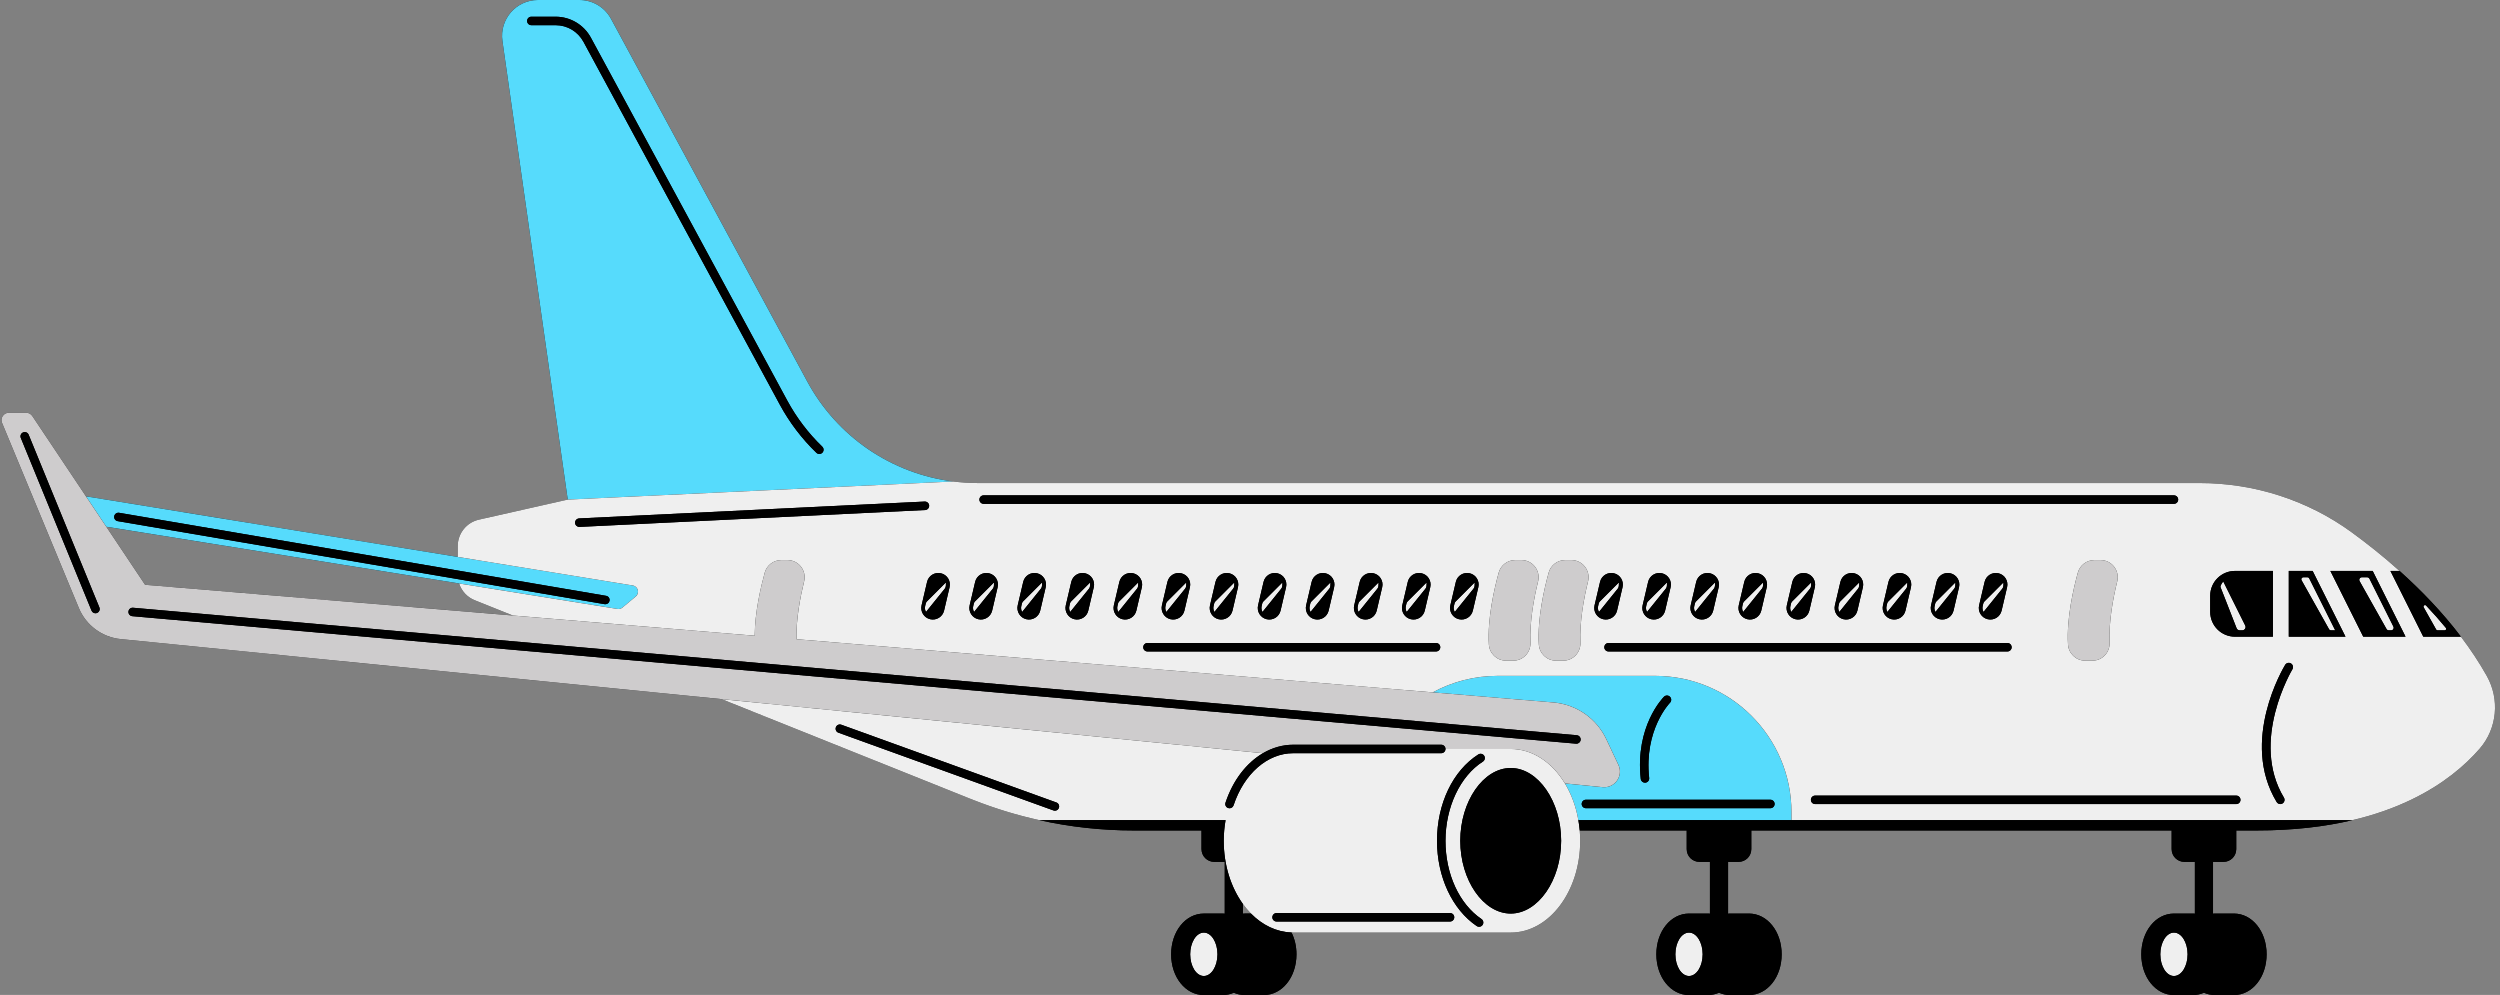 <?xml version="1.0" encoding="UTF-8"?><svg xmlns="http://www.w3.org/2000/svg" xmlns:xlink="http://www.w3.org/1999/xlink" height="199.5" preserveAspectRatio="xMidYMid meet" version="1.0" viewBox="-0.3 0.0 501.3 199.5" width="501.3" zoomAndPan="magnify"><rect x="-0.3" y="0.0" width="501.3" height="199.5" fill="#808080" stroke="none"/><g><g id="change1_1"><path d="M498.355,135.547c-1.545-2.753-3.3-5.379-5.188-7.877c-3.732-4.927-8.011-9.339-12.308-13.186 c-3.249-2.912-6.517-5.493-9.569-7.725c-8.863-6.479-19.582-9.899-30.562-9.899H195.713c-1.653,0-3.293-0.108-4.908-0.318 c-12.296-1.558-23.231-8.945-29.22-20.021L122.217,3.776C120.959,1.449,118.53,0,115.885,0h-8.31c-4.38,0-7.744,3.878-7.127,8.214 l13.097,91.965l-17.808,4.018c-2.486,0.559-4.253,2.766-4.253,5.315v2.164L17.39,99.596c-0.141-0.023-0.275-0.019-0.404,0.001 L6.175,83.418c-0.273-0.409-0.733-0.655-1.225-0.655H1.475c-1.05,0-1.763,1.067-1.361,2.038l15.396,37.117 c1.437,3.465,4.663,5.859,8.395,6.232l120.483,12.039l50.085,20.065c0.108,0.044,0.222,0.089,0.331,0.127 c4.323,1.71,8.761,3.071,13.281,4.069c6.192,1.373,12.531,2.073,18.895,2.073h13.646v3.74c0,1.414,1.146,2.56,2.56,2.56h2.099 v10.389c-0.126-0.009-0.251-0.023-0.379-0.023h-3.815c-3.673,0-6.551,3.588-6.551,8.168s2.878,8.168,6.551,8.168h3.815 c0.776,0,1.513-0.168,2.198-0.464c0.685,0.295,1.422,0.464,2.198,0.464h3.815c3.674,0,6.552-3.588,6.552-8.168 c0-1.625-0.368-3.12-0.999-4.379c0.116,0.004,0.229,0.023,0.345,0.023h43.614c7.693,0,13.93-8.24,13.93-18.406 c0-0.701-0.036-1.391-0.094-2.072h21.45v3.74c0,1.414,1.146,2.56,2.56,2.56h2.099v10.389c-0.126-0.009-0.251-0.023-0.379-0.023 h-3.814c-3.673,0-6.551,3.588-6.551,8.168s2.878,8.168,6.551,8.168h3.814c0.776,0,1.513-0.168,2.198-0.464 c0.685,0.295,1.422,0.464,2.198,0.464h3.815c3.674,0,6.552-3.588,6.552-8.168s-2.878-8.168-6.552-8.168h-3.815 c-0.128,0-0.252,0.014-0.378,0.023v-10.389h2.099c1.414,0,2.56-1.146,2.56-2.56v-3.74h84.285v3.74c0,1.414,1.146,2.56,2.56,2.56 h2.099v10.389c-0.126-0.009-0.251-0.023-0.379-0.023h-3.814c-3.673,0-6.551,3.588-6.551,8.168s2.878,8.168,6.551,8.168h3.814 c0.776,0,1.513-0.168,2.198-0.464c0.685,0.295,1.422,0.464,2.198,0.464h3.815c3.674,0,6.552-3.588,6.552-8.168 s-2.878-8.168-6.552-8.168h-3.815c-0.128,0-0.252,0.014-0.378,0.023v-10.389h2.099c1.414,0,2.56-1.146,2.56-2.56v-3.74h4.104 c7.426,0,13.784-0.782,19.213-2.073c4.514-1.062,8.392-2.473,11.711-4.069c6.523-3.122,10.91-6.949,13.777-10.249 C500.434,146.082,500.981,140.227,498.355,135.547z M21.014,105.623l70.741,11.375c0.504,1.546,1.682,2.821,3.264,3.412 l7.521,3.013l-73.749-6.162L21.014,105.623z M249.303,183.188c-0.128,0-0.252,0.014-0.378,0.023v-1.951 c0.502,0.698,1.046,1.34,1.625,1.928L249.303,183.188L249.303,183.188z" fill="inherit"/></g><g id="change2_1"><path d="M321.798,148.226l2.422,5.146c1.041,2.211-0.727,4.712-3.159,4.47l-7.568-0.756 c1.287,2.12,2.221,4.625,2.699,7.365h42.733v-1.57c0-15.109-12.248-27.357-27.357-27.357h-31.53c-4.727,0-9.175,1.199-13.054,3.31 l24.205,2.022C315.788,141.239,319.833,144.049,321.798,148.226z M354.695,160.362c0.47,0,0.85,0.381,0.85,0.85 s-0.38,0.85-0.85,0.85h-36.986c-0.47,0-0.85-0.381-0.85-0.85s0.38-0.85,0.85-0.85H354.695z M333.36,139.714 c0.332-0.332,0.87-0.332,1.202,0c0.332,0.331,0.332,0.868,0.002,1.2l0,0c-0.053,0.053-5.232,5.409-4.172,15.086 c0.052,0.467-0.285,0.886-0.752,0.938c-0.031,0.003-0.062,0.005-0.094,0.005c-0.428,0-0.796-0.322-0.844-0.758 C327.55,145.661,333.123,139.952,333.36,139.714z M91.755,116.998l31.753,5.106c0.359,0.058,0.726-0.042,1.006-0.276l2.665-2.221 c0.829-0.69,0.462-2.036-0.604-2.21l-35.092-5.722L17.39,99.596c-0.141-0.023-0.275-0.019-0.404,0.001l4.027,6.026L91.755,116.998z M23.584,102.823l97.647,16.65c0.463,0.079,0.774,0.518,0.695,0.98c-0.07,0.415-0.431,0.708-0.837,0.708 c-0.048,0-0.096-0.004-0.144-0.012l-97.647-16.65c-0.463-0.079-0.774-0.518-0.695-0.98 C22.683,103.055,23.134,102.745,23.584,102.823z M190.805,96.542c-12.296-1.558-23.231-8.945-29.22-20.021L122.217,3.776 C120.959,1.449,118.53,0,115.885,0h-8.31c-4.38,0-7.744,3.878-7.127,8.214l13.097,91.965l77.26-3.63L190.805,96.542L190.805,96.542 z M164.605,90.771c-0.166,0.173-0.389,0.26-0.611,0.26c-0.213,0-0.425-0.079-0.59-0.238c-2.931-2.828-5.4-6.08-7.339-9.665 L116.697,8.382c-1.111-2.055-3.251-3.331-5.584-3.331h-4.868c-0.47,0-0.85-0.381-0.85-0.85s0.38-0.85,0.85-0.85h4.868 c2.958,0,5.671,1.618,7.08,4.222l39.366,72.745c1.856,3.433,4.219,6.544,7.023,9.251C164.921,89.896,164.931,90.434,164.605,90.771 z" fill="#56DBFC"/></g><g id="change3_1"><path d="M424.246,116.59c-0.819,3.307-1.716,8.018-1.53,12.261c0.086,1.97-1.468,3.62-3.44,3.62h-1.459 c-1.835,0-3.336-1.438-3.443-3.271c-0.301-5.154,1.063-11.084,1.974-14.37c0.413-1.493,1.771-2.524,3.32-2.524h1.235 C423.147,112.306,424.785,114.413,424.246,116.59z M314.792,112.306h-1.235c-1.549,0-2.907,1.031-3.321,2.524 c-0.91,3.285-2.275,9.215-1.974,14.37c0.107,1.832,1.608,3.271,3.443,3.271h1.459c1.971,0,3.526-1.65,3.44-3.62 c-0.186-4.243,0.711-8.955,1.53-12.261C318.673,114.413,317.034,112.306,314.792,112.306z M304.775,112.306h-1.235 c-1.549,0-2.907,1.031-3.32,2.524c-0.91,3.285-2.275,9.215-1.974,14.37c0.107,1.832,1.607,3.271,3.443,3.271h1.459 c1.971,0,3.526-1.65,3.44-3.62c-0.186-4.243,0.711-8.955,1.53-12.261C308.656,114.413,307.017,112.306,304.775,112.306z M252.943,151.035l-108.555-10.847L23.906,128.149c-3.733-0.373-6.958-2.767-8.395-6.232L0.114,84.801 c-0.402-0.97,0.31-2.038,1.361-2.038H4.95c0.492,0,0.952,0.246,1.225,0.655l10.812,16.179l4.027,6.026l7.777,11.638l73.749,6.162 l48.489,4.051c0.035-4.702,1.202-9.719,2.012-12.643c0.414-1.493,1.771-2.524,3.32-2.524h1.235c2.243,0,3.881,2.107,3.342,4.284 c-0.776,3.132-1.61,7.521-1.539,11.583l127.583,10.66l24.205,2.022c4.6,0.384,8.645,3.194,10.61,7.371l2.422,5.146 c1.041,2.211-0.727,4.712-3.159,4.47l-7.568-0.756c-2.553-4.205-6.468-6.902-10.864-6.902h-13.08c0-0.469-0.38-0.85-0.85-0.85 h-29.685C256.876,149.333,254.816,149.938,252.943,151.035z M19.626,121.798L5.445,87.168c-0.177-0.435-0.674-0.642-1.108-0.464 s-0.643,0.674-0.464,1.108l14.181,34.63c0.134,0.329,0.451,0.528,0.786,0.528c0.107,0,0.217-0.02,0.322-0.063 C19.597,122.729,19.805,122.232,19.626,121.798z M26.228,123.557l289.499,25.565c0.026,0.002,0.051,0.003,0.076,0.003 c0.436,0,0.807-0.333,0.846-0.775c0.041-0.468-0.305-0.88-0.771-0.921l-289.5-25.565c-0.484-0.042-0.88,0.304-0.922,0.772 C25.415,123.103,25.761,123.516,26.228,123.557z" fill="#CECCCD"/></g><g id="change4_1"><path d="M498.355,135.547c-1.545-2.753-3.3-5.379-5.188-7.877h-7.547l-6.593-13.186h1.831 c-3.249-2.912-6.517-5.493-9.569-7.725c-8.863-6.479-19.582-9.899-30.562-9.899H195.713c-1.653,0-3.293-0.108-4.908-0.318v0.006 l-77.26,3.63l-17.808,4.018c-2.486,0.559-4.253,2.766-4.253,5.315v2.164l35.092,5.722c1.065,0.174,1.433,1.52,0.604,2.21 l-2.665,2.221c-0.28,0.233-0.647,0.334-1.006,0.276l-31.753-5.106c0.504,1.546,1.682,2.821,3.264,3.412l7.521,3.013l48.489,4.051 c0.035-4.702,1.202-9.719,2.012-12.643c0.414-1.493,1.771-2.524,3.32-2.524h1.235c2.243,0,3.881,2.107,3.342,4.284 c-0.776,3.132-1.61,7.521-1.539,11.583l127.583,10.66c3.88-2.111,8.327-3.31,13.054-3.31h31.53 c15.109,0,27.357,12.248,27.357,27.357v1.57H471.43c4.514-1.062,8.392-2.473,11.711-4.069c6.523-3.122,10.91-6.949,13.777-10.249 C500.434,146.082,500.981,140.227,498.355,135.547z M115.905,105.654c-0.014,0-0.027,0.001-0.042,0.001 c-0.45,0-0.826-0.354-0.848-0.809c-0.023-0.469,0.338-0.868,0.808-0.891l69.303-3.383c0.452-0.02,0.868,0.338,0.89,0.808 c0.023,0.469-0.338,0.868-0.808,0.891L115.905,105.654z M190.109,117.741l-1.102,4.697c-0.292,1.246-1.539,2.019-2.785,1.727 s-2.019-1.539-1.727-2.785l1.102-4.698c0.292-1.246,1.539-2.019,2.785-1.727S190.401,116.495,190.109,117.741z M442.89,119.456 c0-2.747,2.225-4.972,4.972-4.972h7.604v13.186h-7.604c-2.746,0-4.972-2.225-4.972-4.972V119.456z M196.94,99.329h238.682 c0.47,0,0.85,0.38,0.85,0.85c0,0.469-0.38,0.85-0.85,0.85H196.94c-0.47,0-0.85-0.381-0.85-0.85 C196.091,99.709,196.471,99.329,196.94,99.329z M422.716,128.851c0.086,1.97-1.468,3.62-3.44,3.62h-1.459 c-1.835,0-3.336-1.438-3.443-3.271c-0.301-5.154,1.063-11.084,1.974-14.37c0.413-1.493,1.771-2.524,3.32-2.524h1.235 c2.243,0,3.881,2.107,3.342,4.284C423.427,119.896,422.53,124.608,422.716,128.851z M402.165,117.741l-1.102,4.697 c-0.292,1.246-1.539,2.019-2.785,1.727s-2.019-1.539-1.727-2.785l1.102-4.698c0.292-1.246,1.539-2.019,2.785-1.727 S402.457,116.495,402.165,117.741z M392.526,117.741l-1.102,4.697c-0.292,1.246-1.539,2.019-2.785,1.727s-2.019-1.539-1.727-2.785 l1.102-4.698c0.292-1.246,1.539-2.019,2.785-1.727C392.045,115.248,392.818,116.495,392.526,117.741z M382.887,117.741 l-1.102,4.697c-0.292,1.246-1.539,2.019-2.785,1.727s-2.019-1.539-1.727-2.785l1.102-4.698c0.292-1.246,1.539-2.019,2.785-1.727 S383.18,116.495,382.887,117.741z M373.248,117.741l-1.102,4.697c-0.292,1.246-1.539,2.019-2.785,1.727s-2.019-1.539-1.726-2.785 l1.102-4.698c0.292-1.246,1.539-2.019,2.785-1.727C372.768,115.248,373.541,116.495,373.248,117.741z M363.609,117.741 l-1.102,4.697c-0.292,1.246-1.539,2.019-2.785,1.727s-2.019-1.539-1.727-2.785l1.102-4.698c0.292-1.246,1.539-2.019,2.785-1.727 C363.129,115.248,363.902,116.495,363.609,117.741z M353.97,117.741l-1.102,4.697c-0.292,1.246-1.539,2.019-2.785,1.727 s-2.019-1.539-1.726-2.785l1.102-4.698c0.292-1.246,1.539-2.019,2.785-1.727C353.49,115.248,354.263,116.495,353.97,117.741z M344.332,117.741l-1.102,4.697c-0.292,1.246-1.539,2.019-2.785,1.727s-2.019-1.539-1.727-2.785l1.102-4.698 c0.292-1.246,1.539-2.019,2.785-1.727S344.624,116.495,344.332,117.741z M334.693,117.741l-1.102,4.697 c-0.292,1.246-1.539,2.019-2.785,1.727s-2.019-1.539-1.726-2.785l1.102-4.698c0.292-1.246,1.539-2.019,2.785-1.727 S334.985,116.495,334.693,117.741z M286.498,117.741l-1.102,4.697c-0.292,1.246-1.539,2.019-2.785,1.727s-2.019-1.539-1.726-2.785 l1.102-4.698c0.292-1.246,1.539-2.019,2.785-1.727C286.017,115.248,286.79,116.495,286.498,117.741z M276.859,117.741l-1.102,4.697 c-0.292,1.246-1.539,2.019-2.785,1.727s-2.019-1.539-1.727-2.785l1.102-4.698c0.292-1.246,1.539-2.019,2.785-1.727 S277.151,116.495,276.859,117.741z M267.22,117.741l-1.102,4.697c-0.292,1.246-1.539,2.019-2.785,1.727s-2.019-1.539-1.726-2.785 l1.102-4.698c0.292-1.246,1.539-2.019,2.785-1.727C266.739,115.248,267.512,116.495,267.22,117.741z M257.581,117.741l-1.102,4.697 c-0.292,1.246-1.539,2.019-2.785,1.727s-2.019-1.539-1.727-2.785l1.102-4.698c0.292-1.246,1.539-2.019,2.785-1.727 C257.101,115.248,257.874,116.495,257.581,117.741z M247.942,117.741l-1.102,4.697c-0.292,1.246-1.539,2.019-2.785,1.727 s-2.019-1.539-1.726-2.785l1.102-4.698c0.292-1.246,1.539-2.019,2.785-1.727C247.462,115.247,248.235,116.495,247.942,117.741z M238.303,117.741l-1.102,4.697c-0.292,1.246-1.539,2.019-2.785,1.727s-2.019-1.539-1.727-2.785l1.102-4.698 c0.292-1.246,1.539-2.019,2.785-1.727C237.823,115.248,238.596,116.495,238.303,117.741z M199.748,117.741l-1.102,4.697 c-0.292,1.246-1.539,2.019-2.785,1.727s-2.019-1.539-1.726-2.785l1.102-4.698c0.292-1.246,1.539-2.019,2.785-1.727 C199.267,115.248,200.04,116.495,199.748,117.741z M209.387,117.741l-1.102,4.697c-0.292,1.246-1.539,2.019-2.785,1.727 c-1.246-0.292-2.019-1.539-1.727-2.785l1.102-4.698c0.292-1.246,1.539-2.019,2.785-1.727 C208.906,115.248,209.679,116.495,209.387,117.741z M219.026,117.741l-1.103,4.697c-0.292,1.246-1.539,2.019-2.785,1.727 s-2.019-1.539-1.727-2.785l1.102-4.698c0.292-1.246,1.539-2.019,2.785-1.727C218.545,115.248,219.318,116.495,219.026,117.741z M228.664,117.741l-1.102,4.697c-0.292,1.246-1.539,2.019-2.785,1.727c-1.246-0.292-2.019-1.539-1.727-2.785l1.102-4.698 c0.292-1.246,1.539-2.019,2.785-1.727C228.184,115.248,228.957,116.495,228.664,117.741z M287.655,130.633h-57.863 c-0.47,0-0.85-0.38-0.85-0.85s0.38-0.85,0.85-0.85h57.863c0.47,0,0.85,0.38,0.85,0.85 C288.505,130.252,288.125,130.633,287.655,130.633z M296.137,117.741l-1.102,4.697c-0.292,1.246-1.539,2.019-2.785,1.727 s-2.019-1.539-1.727-2.785l1.102-4.698c0.292-1.246,1.539-2.019,2.785-1.727S296.429,116.495,296.137,117.741z M308.117,116.59 c-0.819,3.307-1.716,8.018-1.53,12.261c0.086,1.97-1.468,3.62-3.44,3.62h-1.459c-1.835,0-3.336-1.438-3.443-3.271 c-0.301-5.154,1.063-11.084,1.974-14.37c0.414-1.493,1.771-2.524,3.32-2.524h1.235C307.017,112.306,308.656,114.413,308.117,116.59 z M318.134,116.59c-0.819,3.307-1.716,8.018-1.53,12.261c0.086,1.97-1.468,3.62-3.44,3.62h-1.459c-1.835,0-3.336-1.438-3.443-3.271 c-0.301-5.154,1.063-11.084,1.974-14.37c0.414-1.493,1.771-2.524,3.321-2.524h1.235 C317.034,112.306,318.673,114.413,318.134,116.59z M319.44,121.38l1.102-4.698c0.292-1.246,1.539-2.019,2.785-1.727 s2.019,1.54,1.727,2.786l-1.102,4.697c-0.292,1.246-1.539,2.019-2.785,1.727C319.92,123.873,319.147,122.626,319.44,121.38z M322.246,130.633c-0.47,0-0.85-0.38-0.85-0.85s0.38-0.85,0.85-0.85h79.98c0.47,0,0.85,0.38,0.85,0.85c0,0.469-0.38,0.85-0.85,0.85 H322.246z M448.112,161.233h-84.441c-0.47,0-0.85-0.381-0.85-0.85c0-0.47,0.38-0.85,0.85-0.85h84.441c0.47,0,0.85,0.38,0.85,0.85 S448.582,161.233,448.112,161.233z M459.371,134.204c-0.086,0.143-8.558,14.387-1.699,25.739c0.243,0.402,0.114,0.925-0.288,1.167 c-0.138,0.083-0.289,0.123-0.438,0.123c-0.288,0-0.568-0.146-0.729-0.411c-7.396-12.242,1.326-26.883,1.701-27.5 c0.243-0.4,0.765-0.53,1.167-0.285C459.486,133.28,459.614,133.803,459.371,134.204z M458.645,127.67v-13.186h4.781l6.593,13.186 H458.645z M473.579,127.67l-6.593-13.186h8.481l6.593,13.186H473.579z M444.951,117.724c-0.094-0.238,0.405-0.994,0.561-1.124 l4.404,8.826c0.223,0.446-0.102,0.971-0.601,0.971h-0.509c-0.277,0-0.525-0.169-0.626-0.427l-2.331-5.962l-0.725-1.844 L444.951,117.724z M462.75,115.977l5.211,10.421h-0.878c-0.145,0-0.278-0.078-0.349-0.204l-5.527-9.842 c-0.15-0.267,0.043-0.596,0.349-0.596h0.836C462.544,115.755,462.682,115.841,462.75,115.977z M474.825,116.042l4.802,9.604 c0.173,0.346-0.078,0.751-0.464,0.751h-0.465c-0.188,0-0.36-0.101-0.452-0.264l-0.525-0.931l-0.21-0.375l-0.121-0.21l-4.544-8.089 c-0.194-0.346,0.056-0.773,0.453-0.773h1.061C474.557,115.755,474.737,115.866,474.825,116.042z M485.698,121.786 c-0.176-0.313,0.245-0.62,0.492-0.358c1.402,1.481,2.722,2.975,3.958,4.471c0.164,0.199,0.018,0.499-0.24,0.499h-1.437 c-0.11,0-0.211-0.059-0.265-0.155l-0.587-1.04l-0.21-0.375l-0.121-0.21L485.698,121.786z M241.093,195.71 c-1.511,0-2.737-1.95-2.737-4.354s1.225-4.354,2.737-4.354c1.511,0,2.737,1.949,2.737,4.354S242.605,195.71,241.093,195.71z M338.381,195.71c-1.511,0-2.737-1.95-2.737-4.354s1.225-4.354,2.737-4.354s2.737,1.949,2.737,4.354S339.893,195.71,338.381,195.71 z M435.622,195.71c-1.511,0-2.737-1.95-2.737-4.354s1.225-4.354,2.737-4.354s2.737,1.949,2.737,4.354 S437.134,195.71,435.622,195.71z M189.378,116.917c-0.004,0.159-0.013,0.384-0.021,0.567c-0.009,0.204-0.083,0.4-0.211,0.559 l-3.763,4.668c-0.205-0.352-0.267-0.762-0.176-1.165l0.126-0.539c0.035-0.151,0.112-0.289,0.221-0.398l3.73-3.73 C189.32,116.844,189.379,116.868,189.378,116.917z M199.017,116.917c-0.004,0.159-0.013,0.384-0.021,0.567 c-0.009,0.204-0.083,0.4-0.211,0.559l-3.763,4.668c-0.205-0.352-0.267-0.762-0.176-1.165l0.126-0.539 c0.035-0.151,0.112-0.289,0.221-0.398l3.731-3.73C198.959,116.844,199.018,116.868,199.017,116.917z M208.656,116.917 c-0.004,0.159-0.013,0.384-0.021,0.567c-0.009,0.204-0.083,0.4-0.211,0.559l-3.763,4.668c-0.205-0.352-0.267-0.762-0.176-1.165 l0.126-0.539c0.035-0.151,0.112-0.289,0.221-0.398l3.73-3.73C208.598,116.844,208.657,116.868,208.656,116.917z M218.295,116.917 c-0.004,0.159-0.013,0.384-0.021,0.567c-0.009,0.204-0.083,0.4-0.211,0.559l-3.763,4.668c-0.205-0.352-0.267-0.762-0.176-1.165 l0.126-0.539c0.035-0.151,0.112-0.289,0.221-0.398l3.731-3.73C218.237,116.844,218.296,116.868,218.295,116.917z M227.934,116.917 c-0.004,0.159-0.013,0.384-0.021,0.567c-0.009,0.204-0.083,0.4-0.211,0.559l-3.763,4.668c-0.205-0.352-0.267-0.762-0.176-1.165 l0.126-0.539c0.035-0.151,0.112-0.289,0.221-0.398l3.731-3.73C227.876,116.844,227.935,116.868,227.934,116.917z M233.75,120.609 l3.73-3.73c0.035-0.034,0.094-0.011,0.093,0.038c-0.004,0.159-0.013,0.384-0.021,0.567c-0.009,0.204-0.083,0.4-0.211,0.559 l-3.763,4.668c-0.205-0.352-0.267-0.762-0.176-1.165l0.126-0.539C233.564,120.856,233.64,120.718,233.75,120.609z M243.388,120.609 l3.731-3.73c0.034-0.034,0.094-0.011,0.093,0.038c-0.004,0.159-0.013,0.384-0.021,0.567c-0.009,0.204-0.083,0.4-0.211,0.559 l-3.763,4.668c-0.205-0.352-0.267-0.762-0.176-1.165l0.126-0.539C243.202,120.856,243.279,120.718,243.388,120.609z M253.027,120.609l3.731-3.73c0.034-0.034,0.094-0.011,0.093,0.038c-0.004,0.159-0.013,0.384-0.021,0.567 c-0.009,0.204-0.083,0.4-0.211,0.559l-3.763,4.668c-0.205-0.352-0.267-0.762-0.176-1.165l0.126-0.539 C252.841,120.856,252.918,120.718,253.027,120.609z M262.666,120.609l3.731-3.73c0.034-0.034,0.094-0.011,0.092,0.038 c-0.004,0.159-0.013,0.384-0.021,0.567c-0.009,0.204-0.083,0.4-0.211,0.559l-3.763,4.668c-0.205-0.352-0.268-0.762-0.176-1.165 l0.126-0.539C262.48,120.856,262.557,120.718,262.666,120.609z M272.305,120.609l3.73-3.73c0.035-0.034,0.094-0.011,0.093,0.038 c-0.004,0.159-0.013,0.384-0.021,0.567c-0.009,0.204-0.083,0.4-0.211,0.559l-3.763,4.668c-0.205-0.352-0.267-0.762-0.176-1.165 l0.126-0.539C272.119,120.856,272.196,120.718,272.305,120.609z M281.944,120.609l3.731-3.73c0.035-0.034,0.094-0.011,0.093,0.038 c-0.004,0.159-0.013,0.384-0.021,0.567c-0.009,0.204-0.083,0.4-0.211,0.559l-3.763,4.668c-0.205-0.352-0.267-0.762-0.176-1.165 l0.126-0.539C281.758,120.856,281.835,120.718,281.944,120.609z M295.406,116.917c-0.004,0.159-0.013,0.384-0.021,0.567 c-0.009,0.204-0.083,0.4-0.211,0.559l-3.763,4.668c-0.205-0.352-0.267-0.762-0.176-1.165l0.126-0.539 c0.035-0.151,0.112-0.289,0.221-0.398l3.73-3.73C295.348,116.844,295.407,116.868,295.406,116.917z M324.092,118.042l-3.763,4.668 c-0.205-0.352-0.267-0.762-0.176-1.165l0.126-0.539c0.035-0.151,0.112-0.289,0.221-0.398l3.73-3.73 c0.034-0.034,0.094-0.011,0.093,0.038c-0.004,0.159-0.013,0.384-0.021,0.567C324.294,117.688,324.22,117.884,324.092,118.042z M330.139,120.609l3.731-3.73c0.034-0.034,0.094-0.011,0.093,0.038c-0.004,0.159-0.013,0.384-0.021,0.567 c-0.009,0.204-0.083,0.4-0.211,0.559l-3.763,4.668c-0.205-0.352-0.267-0.762-0.176-1.165l0.126-0.539 C329.953,120.856,330.029,120.718,330.139,120.609z M339.778,120.609l3.731-3.73c0.034-0.034,0.094-0.011,0.093,0.038 c-0.004,0.159-0.013,0.384-0.021,0.567c-0.009,0.204-0.083,0.4-0.211,0.559l-3.763,4.668c-0.205-0.352-0.267-0.762-0.176-1.165 l0.126-0.539C339.592,120.856,339.668,120.718,339.778,120.609z M349.417,120.609l3.731-3.73c0.034-0.034,0.094-0.011,0.092,0.038 c-0.004,0.159-0.013,0.384-0.021,0.567c-0.009,0.204-0.083,0.4-0.211,0.559l-3.763,4.668c-0.205-0.352-0.267-0.762-0.176-1.165 l0.126-0.539C349.231,120.856,349.307,120.718,349.417,120.609z M359.056,120.609l3.73-3.73c0.035-0.034,0.094-0.011,0.093,0.038 c-0.004,0.159-0.013,0.384-0.021,0.567c-0.009,0.204-0.083,0.4-0.211,0.559l-3.763,4.668c-0.205-0.352-0.267-0.762-0.176-1.165 l0.126-0.539C358.87,120.856,358.946,120.718,359.056,120.609z M368.694,120.609l3.73-3.73c0.035-0.034,0.094-0.011,0.093,0.038 c-0.004,0.159-0.013,0.384-0.021,0.567c-0.009,0.204-0.082,0.4-0.211,0.559l-3.763,4.668c-0.205-0.352-0.267-0.762-0.176-1.165 l0.126-0.539C368.508,120.856,368.585,120.718,368.694,120.609z M378.333,120.609l3.73-3.73c0.034-0.034,0.094-0.011,0.093,0.038 c-0.004,0.159-0.013,0.384-0.021,0.567c-0.009,0.204-0.083,0.4-0.211,0.559l-3.763,4.668c-0.205-0.352-0.267-0.762-0.176-1.165 l0.126-0.539C378.147,120.856,378.224,120.718,378.333,120.609z M387.972,120.609l3.731-3.73c0.035-0.034,0.094-0.011,0.093,0.038 c-0.004,0.159-0.013,0.384-0.021,0.567c-0.009,0.204-0.083,0.4-0.211,0.559l-3.763,4.668c-0.205-0.352-0.267-0.762-0.176-1.165 l0.126-0.539C387.786,120.856,387.863,120.718,387.972,120.609z M397.611,120.609l3.731-3.73c0.034-0.034,0.094-0.011,0.093,0.038 c-0.004,0.159-0.013,0.384-0.021,0.567c-0.009,0.204-0.083,0.4-0.211,0.559l-3.763,4.668c-0.205-0.352-0.267-0.762-0.176-1.165 l0.126-0.539C397.425,120.856,397.502,120.718,397.611,120.609z M316.192,164.45c-0.477-2.739-1.411-5.245-2.699-7.365 c-2.553-4.205-6.468-6.902-10.864-6.902h-13.08c0,0.47-0.38,0.85-0.85,0.85h-29.685c-5.165,0-9.86,4.105-11.962,10.458 c-0.118,0.357-0.45,0.583-0.807,0.583c-0.088,0-0.179-0.014-0.267-0.043c-0.446-0.147-0.688-0.628-0.54-1.074 c1.491-4.505,4.202-7.986,7.504-9.921l-108.555-10.847l50.085,20.065c0.108,0.044,0.222,0.089,0.331,0.127 c4.323,1.71,8.761,3.071,13.281,4.069h37.367c-0.233,1.334-0.367,2.717-0.367,4.145c0,4.913,1.466,9.365,3.84,12.666 c0.502,0.698,1.046,1.34,1.625,1.928c2.262,2.294,5.066,3.69,8.12,3.789c0.116,0.004,0.229,0.023,0.345,0.023h43.614 c7.693,0,13.93-8.24,13.93-18.406c0-0.701-0.036-1.391-0.094-2.072C316.406,165.817,316.31,165.128,316.192,164.45z M212.03,161.999c-0.126,0.346-0.452,0.561-0.8,0.561c-0.096,0-0.193-0.016-0.289-0.051l-43.122-15.59 c-0.441-0.16-0.67-0.647-0.511-1.088c0.16-0.441,0.646-0.67,1.089-0.51l43.122,15.59C211.961,161.07,212.19,161.558,212.03,161.999 z M290.461,184.785H255.68c-0.47,0-0.85-0.381-0.85-0.85s0.38-0.85,0.85-0.85h34.781c0.47,0,0.85,0.381,0.85,0.85 S290.931,184.785,290.461,184.785z M296.991,185.463c-0.164,0.243-0.433,0.374-0.705,0.374c-0.164,0-0.329-0.047-0.476-0.146 c-4.911-3.323-7.961-9.874-7.961-17.096c0-7.426,3.174-14.061,8.284-17.314c0.395-0.252,0.92-0.135,1.173,0.261 c0.252,0.396,0.136,0.921-0.261,1.173c-4.554,2.899-7.497,9.133-7.497,15.88c0,6.665,2.765,12.676,7.215,15.688 C297.152,184.546,297.254,185.074,296.991,185.463z M312.745,168.595c0,7.909-4.632,14.591-10.115,14.591 s-10.115-6.682-10.115-14.591c0-7.913,4.632-14.597,10.115-14.597C308.112,153.998,312.745,160.682,312.745,168.595z" fill="#EFEFEF"/></g><g id="change1_2"><path d="M288.505,129.783c0,0.469-0.38,0.85-0.85,0.85h-57.863c-0.47,0-0.85-0.38-0.85-0.85s0.38-0.85,0.85-0.85h57.863 C288.125,128.933,288.505,129.313,288.505,129.783z M403.076,129.783c0-0.47-0.38-0.85-0.85-0.85h-79.98 c-0.47,0-0.85,0.38-0.85,0.85c0,0.469,0.38,0.85,0.85,0.85h79.98C402.696,130.633,403.076,130.252,403.076,129.783z M459.085,133.037c-0.402-0.245-0.924-0.115-1.167,0.285c-0.375,0.617-9.098,15.259-1.701,27.5c0.16,0.264,0.44,0.411,0.729,0.411 c0.149,0,0.301-0.04,0.438-0.123c0.402-0.243,0.531-0.766,0.288-1.167c-6.858-11.352,1.613-25.597,1.699-25.739 C459.614,133.803,459.486,133.28,459.085,133.037z M442.89,122.698v-3.243c0-2.747,2.225-4.972,4.972-4.972h7.604v13.186h-7.604 C445.115,127.67,442.89,125.445,442.89,122.698z M444.951,117.724l0.173,0.441l0.725,1.844l2.331,5.962 c0.101,0.257,0.349,0.427,0.626,0.427h0.509c0.499,0,0.824-0.525,0.601-0.971l-4.404-8.826 C445.356,116.73,444.858,117.486,444.951,117.724z M463.426,114.484l6.593,13.186h-11.374v-13.186H463.426z M467.961,126.398 l-5.211-10.421c-0.068-0.136-0.206-0.221-0.358-0.221h-0.836c-0.306,0-0.499,0.33-0.349,0.596l5.527,9.842 c0.071,0.126,0.204,0.204,0.349,0.204C467.083,126.398,467.961,126.398,467.961,126.398z M475.468,114.484l6.593,13.186h-8.481 l-6.593-13.186H475.468z M479.627,125.646l-4.802-9.604c-0.088-0.176-0.268-0.287-0.465-0.287h-1.061 c-0.397,0-0.647,0.427-0.453,0.773l4.544,8.089l0.121,0.21l0.21,0.375l0.525,0.931c0.092,0.164,0.265,0.264,0.452,0.264h0.465 C479.548,126.398,479.799,125.992,479.627,125.646z M479.028,114.484h1.831c4.298,3.847,8.577,8.259,12.308,13.186h-7.547 L479.028,114.484z M485.698,121.786l1.591,2.833l0.121,0.21l0.21,0.375l0.587,1.04c0.054,0.096,0.155,0.155,0.265,0.155h1.437 c0.258,0,0.404-0.3,0.24-0.499c-1.236-1.497-2.556-2.99-3.958-4.471C485.943,121.166,485.521,121.472,485.698,121.786z M250.549,183.188c2.262,2.294,5.066,3.69,8.12,3.789c0.631,1.259,0.999,2.754,0.999,4.379c0,4.58-2.878,8.168-6.552,8.168h-3.815 c-0.776,0-1.512-0.168-2.198-0.464c-0.685,0.295-1.422,0.464-2.198,0.464h-3.815c-3.673,0-6.551-3.588-6.551-8.168 s2.878-8.168,6.551-8.168h3.815c0.128,0,0.253,0.014,0.379,0.023v-10.389h-2.099c-1.414,0-2.56-1.146-2.56-2.56v-3.74h-13.646 c-6.364,0-12.703-0.7-18.895-2.073h37.367c-0.233,1.334-0.367,2.717-0.367,4.145c0,4.913,1.466,9.365,3.84,12.666v1.951 c0.126-0.009,0.25-0.023,0.378-0.023H250.549z M243.83,191.356c0-2.404-1.225-4.354-2.737-4.354c-1.511,0-2.737,1.949-2.737,4.354 s1.225,4.354,2.737,4.354S243.83,193.761,243.83,191.356z M471.43,164.45c-5.429,1.291-11.787,2.073-19.213,2.073h-4.104v3.74 c0,1.414-1.146,2.56-2.56,2.56h-2.099v10.389c0.126-0.009,0.25-0.023,0.378-0.023h3.815c3.674,0,6.552,3.588,6.552,8.168 s-2.878,8.168-6.552,8.168h-3.815c-0.776,0-1.512-0.168-2.198-0.464c-0.685,0.295-1.422,0.464-2.198,0.464h-3.814 c-3.673,0-6.551-3.588-6.551-8.168s2.878-8.168,6.551-8.168h3.814c0.128,0,0.253,0.014,0.379,0.023v-10.389h-2.099 c-1.414,0-2.56-1.146-2.56-2.56v-3.74h-84.285v3.74c0,1.414-1.146,2.56-2.56,2.56h-2.099v10.389 c0.126-0.009,0.25-0.023,0.378-0.023h3.815c3.674,0,6.552,3.588,6.552,8.168s-2.878,8.168-6.552,8.168h-3.815 c-0.776,0-1.512-0.168-2.198-0.464c-0.685,0.295-1.422,0.464-2.198,0.464h-3.814c-3.673,0-6.551-3.588-6.551-8.168 s2.878-8.168,6.551-8.168h3.814c0.128,0,0.253,0.014,0.379,0.023v-10.389h-2.099c-1.414,0-2.56-1.146-2.56-2.56v-3.74h-21.45 c-0.06-0.705-0.155-1.395-0.274-2.073H471.43z M341.118,191.356c0-2.404-1.225-4.354-2.737-4.354c-1.511,0-2.737,1.949-2.737,4.354 s1.225,4.354,2.737,4.354S341.118,193.761,341.118,191.356z M438.359,191.356c0-2.404-1.225-4.354-2.737-4.354 s-2.737,1.949-2.737,4.354s1.225,4.354,2.737,4.354S438.359,193.761,438.359,191.356z M190.109,117.741l-1.102,4.697 c-0.292,1.246-1.539,2.019-2.785,1.727s-2.019-1.539-1.727-2.785l1.102-4.698c0.292-1.246,1.539-2.019,2.785-1.727 S190.401,116.495,190.109,117.741z M189.378,116.917c0.001-0.049-0.058-0.072-0.093-0.038l-3.73,3.73 c-0.109,0.109-0.186,0.247-0.221,0.398l-0.126,0.539c-0.091,0.403-0.029,0.813,0.176,1.165l3.763-4.668 c0.128-0.159,0.202-0.354,0.211-0.559C189.365,117.301,189.374,117.076,189.378,116.917z M199.748,117.741l-1.102,4.697 c-0.292,1.246-1.539,2.019-2.785,1.727s-2.019-1.539-1.726-2.785l1.102-4.698c0.292-1.246,1.539-2.019,2.785-1.727 C199.267,115.248,200.04,116.495,199.748,117.741z M199.017,116.917c0.001-0.049-0.058-0.072-0.092-0.038l-3.731,3.73 c-0.109,0.109-0.186,0.247-0.221,0.398l-0.126,0.539c-0.092,0.403-0.029,0.813,0.176,1.165l3.763-4.668 c0.128-0.159,0.202-0.354,0.211-0.559C199.004,117.301,199.013,117.076,199.017,116.917z M209.387,117.741l-1.102,4.697 c-0.292,1.246-1.539,2.019-2.785,1.727c-1.246-0.292-2.019-1.539-1.727-2.785l1.102-4.698c0.292-1.246,1.539-2.019,2.785-1.727 C208.906,115.248,209.679,116.495,209.387,117.741z M208.656,116.917c0.001-0.049-0.058-0.072-0.093-0.038l-3.73,3.73 c-0.109,0.109-0.186,0.247-0.221,0.398l-0.126,0.539c-0.092,0.403-0.029,0.813,0.176,1.165l3.763-4.668 c0.128-0.159,0.202-0.354,0.211-0.559C208.643,117.301,208.652,117.076,208.656,116.917z M219.026,117.741l-1.103,4.697 c-0.292,1.246-1.539,2.019-2.785,1.727s-2.019-1.539-1.727-2.785l1.102-4.698c0.292-1.246,1.539-2.019,2.785-1.727 C218.545,115.248,219.318,116.495,219.026,117.741z M218.295,116.917c0.001-0.049-0.058-0.072-0.093-0.038l-3.731,3.73 c-0.109,0.109-0.186,0.247-0.221,0.398l-0.126,0.539c-0.092,0.403-0.029,0.813,0.176,1.165l3.763-4.668 c0.128-0.159,0.202-0.354,0.211-0.559C218.282,117.301,218.291,117.076,218.295,116.917z M228.664,117.741l-1.102,4.697 c-0.292,1.246-1.539,2.019-2.785,1.727c-1.246-0.292-2.019-1.539-1.727-2.785l1.102-4.698c0.292-1.246,1.539-2.019,2.785-1.727 C228.184,115.248,228.957,116.495,228.664,117.741z M227.934,116.917c0.001-0.049-0.058-0.072-0.093-0.038l-3.731,3.73 c-0.109,0.109-0.186,0.247-0.221,0.398l-0.126,0.539c-0.091,0.403-0.029,0.813,0.176,1.165l3.763-4.668 c0.128-0.159,0.202-0.354,0.211-0.559C227.921,117.301,227.93,117.076,227.934,116.917z M236.577,114.956 c1.246,0.292,2.019,1.54,1.727,2.786l-1.102,4.697c-0.292,1.246-1.539,2.019-2.785,1.727s-2.019-1.539-1.727-2.785l1.102-4.698 C234.084,115.437,235.331,114.663,236.577,114.956z M237.48,116.878l-3.73,3.73c-0.109,0.109-0.186,0.247-0.221,0.398l-0.126,0.539 c-0.092,0.403-0.029,0.813,0.176,1.165l3.763-4.668c0.128-0.159,0.202-0.354,0.211-0.559c0.008-0.183,0.017-0.408,0.021-0.567 C237.574,116.868,237.515,116.844,237.48,116.878z M246.216,114.956c1.246,0.292,2.019,1.54,1.726,2.786l-1.102,4.697 c-0.292,1.246-1.539,2.019-2.785,1.727s-2.019-1.539-1.726-2.785l1.102-4.698C243.723,115.437,244.97,114.663,246.216,114.956z M247.119,116.878l-3.731,3.73c-0.109,0.109-0.186,0.247-0.221,0.398l-0.126,0.539c-0.092,0.403-0.029,0.813,0.176,1.165 l3.763-4.668c0.128-0.159,0.202-0.354,0.211-0.559c0.008-0.183,0.017-0.408,0.021-0.567 C247.213,116.868,247.153,116.844,247.119,116.878z M255.855,114.956c1.246,0.292,2.019,1.54,1.727,2.786l-1.102,4.697 c-0.292,1.246-1.539,2.019-2.785,1.727s-2.019-1.539-1.727-2.785l1.102-4.698C253.362,115.437,254.609,114.663,255.855,114.956z M256.758,116.878l-3.731,3.73c-0.109,0.109-0.186,0.247-0.221,0.398l-0.126,0.539c-0.092,0.403-0.029,0.813,0.176,1.165 l3.763-4.668c0.128-0.159,0.202-0.354,0.211-0.559c0.008-0.183,0.017-0.408,0.021-0.567 C256.852,116.868,256.792,116.844,256.758,116.878z M265.494,114.956c1.246,0.292,2.019,1.54,1.726,2.786l-1.102,4.697 c-0.292,1.246-1.539,2.019-2.785,1.727s-2.019-1.539-1.726-2.785l1.102-4.698C263.001,115.437,264.248,114.663,265.494,114.956z M266.397,116.878l-3.731,3.73c-0.109,0.109-0.186,0.247-0.221,0.398l-0.126,0.539c-0.092,0.403-0.029,0.813,0.176,1.165 l3.763-4.668c0.128-0.159,0.202-0.354,0.211-0.559c0.008-0.183,0.017-0.408,0.021-0.567 C266.491,116.868,266.431,116.844,266.397,116.878z M275.133,114.956c1.246,0.292,2.019,1.54,1.727,2.786l-1.102,4.697 c-0.292,1.246-1.539,2.019-2.785,1.727s-2.019-1.539-1.727-2.785l1.102-4.698C272.64,115.437,273.887,114.663,275.133,114.956z M276.036,116.878l-3.73,3.73c-0.109,0.109-0.186,0.247-0.221,0.398l-0.126,0.539c-0.092,0.403-0.029,0.813,0.176,1.165 l3.763-4.668c0.128-0.159,0.202-0.354,0.211-0.559c0.008-0.183,0.017-0.408,0.021-0.567 C276.129,116.868,276.07,116.844,276.036,116.878z M284.771,114.956c1.246,0.292,2.019,1.54,1.727,2.786l-1.102,4.697 c-0.292,1.246-1.539,2.019-2.785,1.727s-2.019-1.539-1.726-2.785l1.102-4.698C282.279,115.437,283.526,114.663,284.771,114.956z M285.675,116.878l-3.731,3.73c-0.109,0.109-0.186,0.247-0.221,0.398l-0.126,0.539c-0.092,0.403-0.029,0.813,0.176,1.165 l3.763-4.668c0.128-0.159,0.202-0.354,0.211-0.559c0.008-0.183,0.017-0.408,0.021-0.567 C285.768,116.868,285.709,116.844,285.675,116.878z M296.137,117.741l-1.102,4.697c-0.292,1.246-1.539,2.019-2.785,1.727 s-2.019-1.539-1.727-2.785l1.102-4.698c0.292-1.246,1.539-2.019,2.785-1.727S296.429,116.495,296.137,117.741z M295.406,116.917 c0.001-0.049-0.058-0.072-0.093-0.038l-3.73,3.73c-0.109,0.109-0.186,0.247-0.221,0.398l-0.126,0.539 c-0.092,0.403-0.029,0.813,0.176,1.165l3.763-4.668c0.128-0.159,0.202-0.354,0.211-0.559 C295.393,117.301,295.402,117.076,295.406,116.917z M321.166,124.165c-1.246-0.292-2.019-1.539-1.726-2.785l1.102-4.698 c0.292-1.246,1.539-2.019,2.785-1.727s2.019,1.54,1.727,2.786l-1.102,4.697C323.659,123.685,322.412,124.458,321.166,124.165z M324.092,118.042c0.128-0.159,0.202-0.354,0.211-0.559c0.008-0.183,0.017-0.408,0.021-0.567c0.001-0.049-0.058-0.072-0.093-0.038 l-3.73,3.73c-0.109,0.109-0.186,0.247-0.221,0.398l-0.126,0.539c-0.092,0.403-0.029,0.813,0.176,1.165L324.092,118.042z M332.966,114.956c1.246,0.292,2.019,1.54,1.726,2.786l-1.102,4.697c-0.292,1.246-1.539,2.019-2.785,1.727 s-2.019-1.539-1.726-2.785l1.102-4.698C330.473,115.437,331.72,114.663,332.966,114.956z M333.869,116.878l-3.731,3.73 c-0.109,0.109-0.186,0.247-0.221,0.398l-0.126,0.539c-0.092,0.403-0.029,0.813,0.176,1.165l3.763-4.668 c0.128-0.159,0.202-0.354,0.211-0.559c0.008-0.183,0.017-0.408,0.021-0.567C333.963,116.868,333.904,116.844,333.869,116.878z M342.605,114.956c1.246,0.292,2.019,1.54,1.727,2.786l-1.102,4.697c-0.292,1.246-1.539,2.019-2.785,1.727 s-2.019-1.539-1.727-2.785l1.102-4.698C340.112,115.437,341.359,114.663,342.605,114.956z M343.508,116.878l-3.731,3.73 c-0.109,0.109-0.186,0.247-0.221,0.398l-0.126,0.539c-0.092,0.403-0.029,0.813,0.176,1.165l3.763-4.668 c0.128-0.159,0.202-0.354,0.211-0.559c0.008-0.183,0.017-0.408,0.021-0.567C343.602,116.868,343.543,116.844,343.508,116.878z M352.244,114.956c1.246,0.292,2.019,1.54,1.727,2.786l-1.102,4.697c-0.292,1.246-1.539,2.019-2.785,1.727 s-2.019-1.539-1.726-2.785l1.102-4.698C349.751,115.437,350.998,114.663,352.244,114.956z M353.147,116.878l-3.731,3.73 c-0.109,0.109-0.186,0.247-0.221,0.398l-0.126,0.539c-0.091,0.403-0.029,0.813,0.176,1.165l3.763-4.668 c0.128-0.159,0.202-0.354,0.211-0.559c0.008-0.183,0.017-0.408,0.021-0.567C353.241,116.868,353.182,116.844,353.147,116.878z M361.883,114.956c1.246,0.292,2.019,1.54,1.727,2.786l-1.102,4.697c-0.292,1.246-1.539,2.019-2.785,1.727 s-2.019-1.539-1.727-2.785l1.102-4.698C359.39,115.437,360.637,114.663,361.883,114.956z M362.786,116.878l-3.73,3.73 c-0.109,0.109-0.186,0.247-0.221,0.398l-0.126,0.539c-0.091,0.403-0.029,0.813,0.176,1.165l3.763-4.668 c0.128-0.159,0.202-0.354,0.211-0.559c0.008-0.183,0.017-0.408,0.021-0.567C362.88,116.868,362.821,116.844,362.786,116.878z M371.522,114.956c1.246,0.292,2.019,1.54,1.726,2.786l-1.102,4.697c-0.292,1.246-1.539,2.019-2.785,1.727 s-2.019-1.539-1.726-2.785l1.102-4.698C369.029,115.437,370.276,114.663,371.522,114.956z M372.425,116.878l-3.73,3.73 c-0.109,0.109-0.186,0.247-0.221,0.398l-0.126,0.539c-0.092,0.403-0.029,0.813,0.176,1.165l3.763-4.668 c0.128-0.159,0.202-0.354,0.211-0.559c0.008-0.183,0.017-0.408,0.021-0.567C372.519,116.868,372.459,116.844,372.425,116.878z M381.161,114.956c1.246,0.292,2.019,1.54,1.726,2.786l-1.102,4.697c-0.292,1.246-1.539,2.019-2.785,1.727 s-2.019-1.539-1.727-2.785l1.102-4.698C378.668,115.437,379.915,114.663,381.161,114.956z M382.064,116.878l-3.73,3.73 c-0.109,0.109-0.186,0.247-0.221,0.398l-0.126,0.539c-0.092,0.403-0.029,0.813,0.176,1.165l3.763-4.668 c0.128-0.159,0.202-0.354,0.211-0.559c0.008-0.183,0.017-0.408,0.021-0.567C382.158,116.868,382.098,116.844,382.064,116.878z M390.8,114.956c1.246,0.292,2.019,1.54,1.727,2.786l-1.102,4.697c-0.292,1.246-1.539,2.019-2.785,1.727s-2.019-1.539-1.727-2.785 l1.102-4.698C388.307,115.437,389.554,114.663,390.8,114.956z M391.703,116.878l-3.731,3.73c-0.109,0.109-0.186,0.247-0.221,0.398 l-0.126,0.539c-0.092,0.403-0.029,0.813,0.176,1.165l3.763-4.668c0.128-0.159,0.202-0.354,0.211-0.559 c0.008-0.183,0.017-0.408,0.021-0.567C391.797,116.868,391.737,116.844,391.703,116.878z M400.439,114.956 c1.246,0.292,2.019,1.54,1.726,2.786l-1.102,4.697c-0.292,1.246-1.539,2.019-2.785,1.727s-2.019-1.539-1.727-2.785l1.102-4.698 C397.946,115.437,399.193,114.663,400.439,114.956z M401.342,116.878l-3.731,3.73c-0.109,0.109-0.186,0.247-0.221,0.398 l-0.126,0.539c-0.091,0.403-0.029,0.813,0.176,1.165l3.763-4.668c0.128-0.159,0.202-0.354,0.211-0.559 c0.008-0.183,0.017-0.408,0.021-0.567C401.435,116.868,401.376,116.844,401.342,116.878z M302.629,153.998 c-5.483,0-10.115,6.685-10.115,14.597c0,7.909,4.632,14.591,10.115,14.591s10.115-6.682,10.115-14.591 C312.745,160.682,308.112,153.998,302.629,153.998z M288.699,149.333h-29.685c-2.139,0-4.199,0.604-6.071,1.702 c-3.301,1.935-6.013,5.416-7.504,9.921c-0.147,0.446,0.094,0.927,0.54,1.074c0.088,0.029,0.179,0.043,0.267,0.043 c0.356,0,0.688-0.226,0.807-0.583c2.102-6.353,6.797-10.458,11.962-10.458H288.7c0.47,0,0.85-0.38,0.85-0.85 C289.549,149.713,289.169,149.333,288.699,149.333z M296.764,184.283c-4.45-3.012-7.215-9.023-7.215-15.688 c0-6.747,2.943-12.98,7.497-15.88c0.396-0.252,0.513-0.777,0.261-1.173c-0.253-0.396-0.778-0.513-1.173-0.261 c-5.11,3.253-8.284,9.888-8.284,17.314c0,7.222,3.05,13.772,7.961,17.096c0.146,0.099,0.312,0.146,0.476,0.146 c0.272,0,0.541-0.131,0.705-0.374C297.254,185.074,297.152,184.546,296.764,184.283z M5.445,87.168 c-0.177-0.435-0.674-0.642-1.108-0.464s-0.643,0.674-0.464,1.108l14.181,34.63c0.134,0.329,0.451,0.528,0.786,0.528 c0.107,0,0.217-0.02,0.322-0.063c0.435-0.178,0.643-0.674,0.464-1.109L5.445,87.168z M329.547,156.943 c0.031,0,0.062-0.002,0.094-0.005c0.467-0.051,0.804-0.471,0.752-0.938c-1.061-9.677,4.119-15.033,4.172-15.086l0,0 c0.33-0.332,0.33-0.869-0.002-1.2c-0.332-0.332-0.87-0.332-1.202,0c-0.237,0.238-5.811,5.947-4.657,16.472 C328.751,156.621,329.119,156.943,329.547,156.943z M315.727,149.123c0.026,0.002,0.051,0.003,0.076,0.003 c0.436,0,0.807-0.333,0.846-0.775c0.041-0.468-0.305-0.88-0.771-0.921l-289.5-25.566c-0.484-0.042-0.88,0.304-0.922,0.772 c-0.041,0.467,0.305,0.88,0.771,0.921L315.727,149.123z M157.56,80.318L118.193,7.573c-1.409-2.604-4.122-4.222-7.08-4.222h-4.868 c-0.47,0-0.85,0.381-0.85,0.85s0.38,0.85,0.85,0.85h4.868c2.333,0,4.473,1.276,5.584,3.331l39.367,72.745 c1.938,3.585,4.408,6.837,7.339,9.665c0.165,0.159,0.377,0.238,0.59,0.238c0.223,0,0.445-0.087,0.611-0.26 c0.326-0.337,0.316-0.875-0.021-1.202C161.778,86.863,159.416,83.751,157.56,80.318z M196.94,101.029h238.682 c0.47,0,0.85-0.381,0.85-0.85c0-0.47-0.38-0.85-0.85-0.85H196.94c-0.47,0-0.85,0.38-0.85,0.85 C196.091,100.648,196.471,101.029,196.94,101.029z M186.016,101.38c-0.021-0.469-0.438-0.828-0.89-0.808l-69.303,3.383 c-0.47,0.023-0.831,0.421-0.808,0.891c0.021,0.455,0.397,0.809,0.848,0.809c0.015,0,0.028,0,0.042-0.001l69.303-3.383 C185.678,102.248,186.039,101.849,186.016,101.38z M290.461,183.084H255.68c-0.47,0-0.85,0.381-0.85,0.85s0.38,0.85,0.85,0.85 h34.781c0.47,0,0.85-0.381,0.85-0.85S290.931,183.084,290.461,183.084z M448.112,159.533h-84.441c-0.47,0-0.85,0.38-0.85,0.85 c0,0.469,0.38,0.85,0.85,0.85h84.441c0.47,0,0.85-0.381,0.85-0.85S448.582,159.533,448.112,159.533z M23.299,104.499l97.647,16.65 c0.048,0.008,0.096,0.012,0.144,0.012c0.406,0,0.767-0.293,0.837-0.708c0.079-0.462-0.232-0.901-0.695-0.98l-97.647-16.65 c-0.45-0.078-0.901,0.232-0.98,0.695C22.524,103.98,22.836,104.42,23.299,104.499z M211.52,160.911l-43.122-15.59 c-0.443-0.16-0.929,0.069-1.089,0.51c-0.159,0.441,0.069,0.929,0.511,1.088l43.122,15.59c0.096,0.035,0.193,0.051,0.289,0.051 c0.348,0,0.674-0.215,0.8-0.561C212.19,161.558,211.961,161.07,211.52,160.911z M316.859,161.212c0,0.469,0.38,0.85,0.85,0.85 h36.986c0.47,0,0.85-0.381,0.85-0.85s-0.38-0.85-0.85-0.85h-36.986C317.239,160.362,316.859,160.743,316.859,161.212z" fill="inherit"/></g></g></svg>